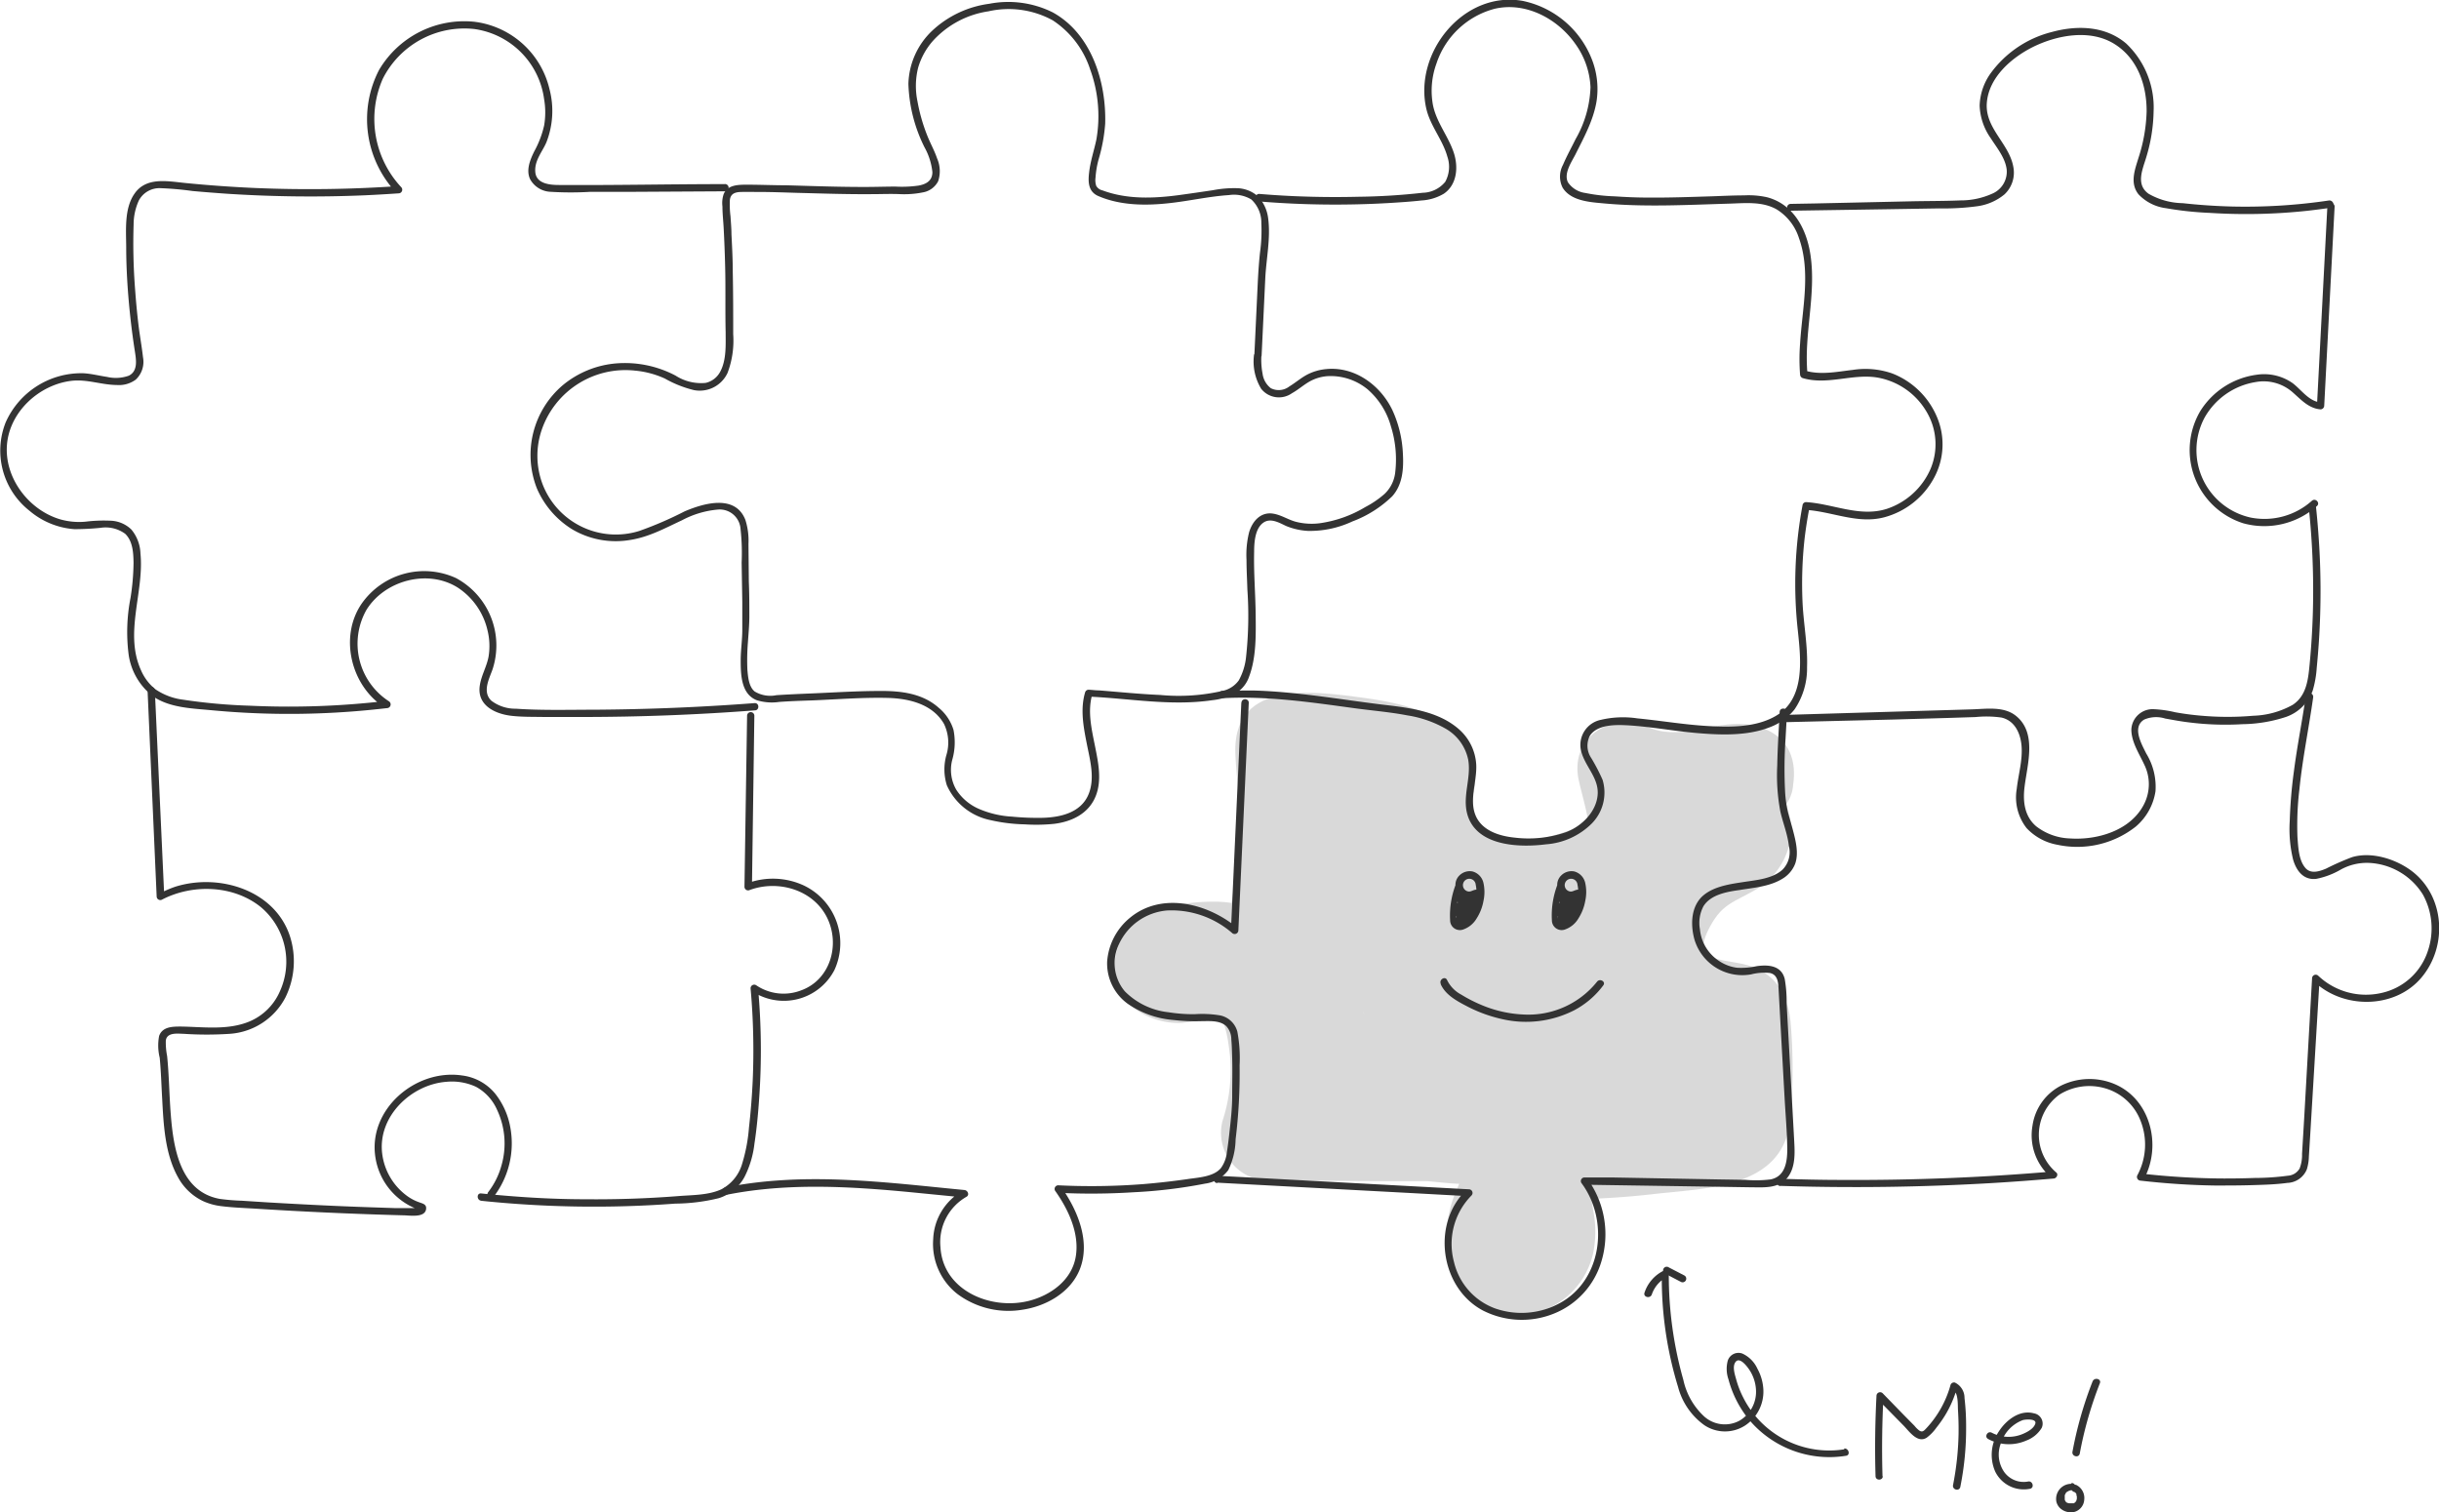 <svg xmlns="http://www.w3.org/2000/svg" viewBox="0 0 335.51 208.06"><defs><style>.cls-1{opacity:0.52;}.cls-2{fill:#b7b7b7;}.cls-3{fill:#333;}</style></defs><title>퍼즐</title><g id="Layer_2" data-name="Layer 2"><g id="Layer_3" data-name="Layer 3"><g class="cls-1"><path class="cls-2" d="M202.8,105.87c-1.42-7.51-9.43-9.09-15.82-9.94-6.85-.91-17.38-2.17-17,7.79.19,4.44,1,8.43.55,13-.18,1.92-.47,3.81-.78,5.71-.21,1.23-.43,2.46-.65,3.69q-1.19,3.3,2.71-.64c-1.18-2.33-9.41-1.21-11.15-.73-3.45,1-6.62,3.2-7.19,6.93a6.91,6.91,0,0,0,3,7.34,10.3,10.3,0,0,0,6.09,1.72,26.2,26.2,0,0,0,5-1c1.18.59,1.52,4.32,1.66,5.35a22.41,22.41,0,0,1-1,9.1,6.56,6.56,0,0,0,6.27,8.23l15.71.09,5.89,0c1.34,0,6,.81,7.08.06,1.49.42,1-.15-1.43-1.69a23.57,23.57,0,0,0-1.3,2.79,15.33,15.33,0,0,0-1.29,4.71,11.73,11.73,0,0,0,3.19,9.51c6,5.87,15.06,2.25,16.85-5.43a15.12,15.12,0,0,0,0-6c-.15-.81-.55-4.11-1.07-4.39q-5.73,3.62-1.07,2.91c1.27,0,2.53-.06,3.8-.13q3.33-.18,6.63-.56c7.72-.88,18.05-.81,18.87-10.56a76.64,76.64,0,0,0,0-13.12c-.42-4.24-2.43-7.09-6.68-8-3.66-.77-6.87-.5-4.43-5.06,1.67-3.12,3.13-3.34,6.06-5a9.92,9.92,0,0,0,5.14-7.91c.12-1.89-.57-3.48-1.08-5.23-.43,2.12-.25,2.46.56,1a5.29,5.29,0,0,0,.79-2.49c.67-4.58-1.72-7.63-6.27-8.23s-9.19,2.33-13.67.36c-5.15-2.26-10.86,1.45-9.55,7.34.66,2.94,1.81,6.22,1.43,9.24-.31,2.59-1.49,5.06-1.92,7.63-.95,5.58.63,10.11,4.3,14.33.53.62,2.55,2.23,2.71,3.11-.32-1.75-.81-.53-1.31.16-.69.94-2.66,6.29-1.82,7.32,2.59-2.29,3-3.1,1.1-2.42a25,25,0,0,1-2.7.59,36.82,36.82,0,0,1-3.78.32c-3.39.16-6.8,0-10.18-.15-5.56-.24-11.61-.9-15.91-4.91-1.44-1.35-1.06-.19-1.42-2.63-.2-1.33-.15-2.71-.36-4.06-.39-2.54-1.55-5.11-1.69-7.65s1.47-4.37,2.37-6.66a27.18,27.18,0,0,0,1.12-3.94c.67-3,1.7-3.29-2.55-3-4.07.29-3.54.14-1.61,2a16.78,16.78,0,0,0,2.94,2.17,19,19,0,0,0,7.68,2.25c3.5.44,6.49-3.34,6.5-6.5v-1.2L190,116.61l1.13,2.09,11.22-6.56-.59-1.32-12.54,3.46c2.35,6.06,6.37,10.78,12.54,13.18a20.16,20.16,0,0,0,9.45,1.24,28.89,28.89,0,0,0,5.29-1c1.74-.5,3.82-1.88,5.55-2.07l-4.59-1.91c-.81-1,.11.84.17,1.15.26,1.32.65,2.54.79,3.89,0,.5.45,4.24.52,1.17.73-1.21.65-1.5-.24-.86a17.88,17.88,0,0,0-1.92,1.05,35.1,35.1,0,0,0-9.75,9.26c-2.46,3.28.1,8.75,3.88,9.55a39.4,39.4,0,0,0,7.73.89l-4.6-11.1a93.62,93.62,0,0,1-7.79,5.51c-7.11,4.57-.94,14.82,6.56,11.23A60.17,60.17,0,0,1,222,152c5.56-1.65,6.15-8.8,1.55-11.88-4.8-3.21-12.34-1.24-17.71-.85l4.6,11.09a64,64,0,0,1,11.08-7.89c7.39-4.21.9-14.67-6.57-11.22-6.16,2.84-12.43,5.35-18.83,7.6l6.32,10.86A110,110,0,0,1,215.84,140c7.19-4.66,1-14.49-6.56-11.23a229.48,229.48,0,0,0-22.68,11.34l6.56,11.22q8.88-5.35,17.34-11.34c5.54-3.92,2.4-14.66-5-11.88a118.62,118.62,0,0,1-13.29,4.1l5,11.88a157.86,157.86,0,0,1,22.11-10.77c7.47-3.11,4.71-15.21-3.46-12.53l-20.69,6.79,5,11.88a95.55,95.55,0,0,1,11.7-5.09c6.88-2.47,5.78-12.35-1.73-12.77L204,121.2l-2.65-.15q-4.46-.6,1.66,1.57l.66,5-.82.81c6.56-4.89.44-16-6.56-11.22l-14.17,9.72,8.89,8.9,3.37-6.7c3-6.07-3-11.58-8.9-8.89a14.78,14.78,0,0,0-3,1.57l8.9,8.89q2.3-2.58-1.15-.23l-6.32-1.67.39.36-1-7.88-.18.4L195.2,125l.13-1H184.1l1.3,2.5c3.87,7.43,15.09.86,11.23-6.56l-1.3-2.5c-2.11-4-9.24-4.44-11.23,0a19.25,19.25,0,0,0-1.9,7.61c-.24,6.19,9.35,9.19,12.11,3.28l.19-.4c1.19-2.55,1.23-5.81-1-7.88l-.39-.36c-1.58-1.45-4.17-2.52-6.32-1.67-3.36,1.34-4.57,3.34-6.63,6.21-3.89,5.44,3.6,12.08,8.9,8.9a14.74,14.74,0,0,1,3-1.58l-8.89-8.89-3.36,6.7c-2.69,5.34,3.12,12.85,8.89,8.89l14.17-9.73-6.56-11.22c-4.53,3.37-7.83,9.55-2.92,14.4,3.79,3.74,11.94,2.65,16.79,2.93l-1.72-12.77a124.54,124.54,0,0,0-14.82,6.41c-6.5,3.34-2,14.18,5,11.88l20.7-6.8-3.46-12.53c-8.62,3.59-17.22,7.18-25.21,12.07-6.3,3.86-2.19,13.64,5,11.88A116.52,116.52,0,0,0,209,140.6l-5-11.88q-8.48,6-17.34,11.34c-7.16,4.31-.73,15.38,6.56,11.22A229.4,229.4,0,0,1,215.84,140l-6.56-11.23a131,131,0,0,0-16.08,11.8c-4.76,4.23.24,13,6.33,10.86,7.45-2.61,14.76-5.6,21.94-8.91l-6.57-11.22a80,80,0,0,0-13.7,9.92c-4.08,3.64-1,11.49,4.59,11.1,1.79-.13,10.05-1.66,11.15-.92l1.55-11.88a82.17,82.17,0,0,0-12.2,4.75l6.56,11.23a128.4,128.4,0,0,0,10.42-7.55c4.62-3.67.59-11-4.59-11.09a20.35,20.35,0,0,1-4.27-.43l3.88,9.55c3.21-4.27,9.4-5.28,12-9.76s1-11.72-.62-16.31c-2.55-7.36-7.3-7.91-14-5.57-5.05,1.76-11.5,2.77-13.91-3.47-3-7.64-15.14-4.66-12.54,3.46a23.7,23.7,0,0,0,1.91,4.42c4.11,7.3,15.19.8,11.22-6.56l-1.12-2.1c-3.11-5.77-12.09-3-12.11,3.29v1.2l6.5-6.5c-2.63-.33-4.27-4-7-4.83a8.41,8.41,0,0,0-9,3.11c-2.58,3.24-2.26,7.21-3.69,10.88s-3.32,6.29-3.27,10.4c0,3.71,1.65,7.09,2.09,10.71.47,4,.1,7.42,2.61,10.87,4.29,5.89,12.81,9.56,19.78,10.63a78.78,78.78,0,0,0,25.41,0c3.3-.6,6.68-1.43,8.93-4.09s1.66-5.65,2.89-8.61c1.63-3.91,3-6.64,1.24-10.81-1.29-3-5.06-5.05-6-7.93s1.5-7,1.9-9.89c.69-5-.58-9.77-1.66-14.61l-9.55,7.34a24.24,24.24,0,0,0,10.41,2.5c3.31,0,6.55-1.52,9.82-1.09l-6.27-8.22c-.34,2.34-1.94,3.62-1.71,6.37,0,.43.25,3,.79,3.15,2-2.41,2.33-3.23,1-2.45a17.28,17.28,0,0,1-1.58.71c-4.56,2.23-7.43,6-9.54,10.58-2.61,5.64-3.22,11,.91,16.15a17.58,17.58,0,0,0,10.65,6.17c1.27.22,5.08,1.5,1.58-.2l-3-3.89c.52,2.12.08,4.84.08,7v2.81c-.25,1.37.2,1.35,1.36-.08,3.53-1.74-.64-.6-1.44-.45a102.67,102.67,0,0,1-16.22,1.59c-4.53.12-9,.72-11,5.43a12.12,12.12,0,0,0-.77,5.78c.09,1.11.39,5.61,1.26,6.27l5.72-.57.71-1.42a12.66,12.66,0,0,0,1.34-3,12.43,12.43,0,0,0,.59-6.39c-.83-4.15-4.25-7-8.21-8-4.59-1.14-9.82-.54-14.52-.57l-17.67-.1,6.27,8.23c2.15-7.47,2.42-16.66-1.51-23.67a13.22,13.22,0,0,0-7.54-6.43,14.11,14.11,0,0,0-4.39-.44c-.69,0-4.19.77-4.29.7l3,7.35.16-1.07-3,3.88c3-2.31,7.84,1.51,11.62.27s5.78-4.42,6.7-8a86.23,86.23,0,0,0,2-13.47,48.54,48.54,0,0,0,.19-7.43,35,35,0,0,0-.39-3.69c0-2.13-.24-2.29-.82-.49l-3.89,3c2.11-.3,5.38.48,7.45.79,1.12.16,2.29.55,3.41.63,1.31.09.93.83.74-.14,1.56,8.21,14.09,4.73,12.54-3.46Z" transform="translate(-0.04 -0.01)"/></g></g><g id="Layer_2-2" data-name="Layer 2"><path class="cls-3" d="M172.53,48.94a7.23,7.23,0,0,0,1,4.56,3.11,3.11,0,0,0,4.23.61c.85-.47,1.58-1.13,2.42-1.61a5.86,5.86,0,0,1,2.71-.75,8,8,0,0,1,5.25,1.8,10.44,10.44,0,0,1,3.24,5.13,15.22,15.22,0,0,1,.59,6.29,4.79,4.79,0,0,1-1.48,3,13.24,13.24,0,0,1-2.64,1.8A16.6,16.6,0,0,1,181.55,72a8.78,8.78,0,0,1-3.19-.19c-1.07-.27-2-.92-3.1-1.12-1.77-.33-2.93,1-3.39,2.54a12.78,12.78,0,0,0-.36,3.8c0,1.36.08,2.72.12,4.08a52.29,52.29,0,0,1-.18,9.28,8.42,8.42,0,0,1-1,3.22,3.69,3.69,0,0,1-2.24,1.45,26.86,26.86,0,0,1-8.58.56c-2.82-.12-5.63-.41-8.44-.63-.47,0-.93-.07-1.4-.09a.5.5,0,0,0-.48.36c-.69,2.32-.23,4.75.23,7.07s1.12,4.69.28,6.86c-1,2.58-3.79,3.25-6.28,3.33a36,36,0,0,1-4.28-.16,13.31,13.31,0,0,1-4.66-1.11,7,7,0,0,1-3-2.57,5.46,5.46,0,0,1-.57-4.13,8.67,8.67,0,0,0,.17-4.14,6.32,6.32,0,0,0-2-3c-2.22-2-5.19-2.35-8-2.34-3.42,0-6.84.24-10.26.37-1.36.06-2.72.12-4.09.21a4.17,4.17,0,0,1-3-.51c-.81-.67-.91-2-1-3a30.63,30.63,0,0,1,.07-3.71c.08-1.16.19-2.33.2-3.49,0-1.64,0-3.27-.07-4.91L103,74.86a9.45,9.45,0,0,0-.42-3.31c-1.38-3.57-5.7-2.32-8.36-1.19A50.45,50.45,0,0,1,88,73.05a10.8,10.8,0,0,1-13.34-6.47A11.06,11.06,0,0,1,74.61,59a12.18,12.18,0,0,1,12.8-8,12.65,12.65,0,0,1,4.09,1.09,15.53,15.53,0,0,0,4,1.59,4.22,4.22,0,0,0,4.62-2.36A12.58,12.58,0,0,0,100.9,46c0-2.84,0-5.69-.06-8.53,0-1.74-.09-3.47-.18-5.21,0-.83-.08-1.65-.13-2.48a13,13,0,0,1-.09-2.25c.1-.89.74-1.09,1.53-1.11s1.67,0,2.51,0c1.73,0,3.45.07,5.18.12,3.46.09,6.91.21,10.37.18,1.28,0,2.56-.06,3.84,0a12.94,12.94,0,0,0,3.11-.24,2.92,2.92,0,0,0,2.11-1.53,4.37,4.37,0,0,0-.14-3.14c-.36-1.06-.89-2-1.32-3.06a24.28,24.28,0,0,1-1.38-4.79,10.38,10.38,0,0,1,.09-4.64,9.65,9.65,0,0,1,2-3.65A12.84,12.84,0,0,1,136,1.57a12.61,12.61,0,0,1,8.86,1.24A12.83,12.83,0,0,1,150,9.55a18.78,18.78,0,0,1,.86,9.65c-.32,1.52-.83,3-1,4.54-.16,1.31-.12,2.63,1.24,3.23,3,1.31,6.49,1.35,9.68,1,2.77-.29,5.53-.94,8.31-1.12a4.65,4.65,0,0,1,3.08.6,4.33,4.33,0,0,1,1.38,3.28,21.55,21.55,0,0,1-.18,4c-.15,1.38-.24,2.75-.31,4.14l-.47,10c0,.65,1,.64,1,0l.5-10.53c.13-2.73.76-5.55.4-8.28A5.31,5.31,0,0,0,173.06,27a4.52,4.52,0,0,0-2.85-1.1,15.5,15.5,0,0,0-3.33.28c-1.55.23-3.1.46-4.65.67-3.53.47-7.15.61-10.54-.65a1.28,1.28,0,0,1-.86-.64,2.6,2.6,0,0,1-.09-1.11,12.75,12.75,0,0,1,.43-2.53,23.18,23.18,0,0,0,.9-4.88c.17-5.76-1.89-12.41-7.24-15.34A13.75,13.75,0,0,0,136.12.53a14.2,14.2,0,0,0-7.83,3.69A10.44,10.44,0,0,0,125,11.55a20.94,20.94,0,0,0,2.22,8.73,8.91,8.91,0,0,1,1.08,3.4c0,1.19-.83,1.66-1.89,1.86a16.14,16.14,0,0,1-3.18.14c-1.49,0-3,.06-4.47.05-3.54,0-7.07-.13-10.61-.23-1.77,0-3.54-.08-5.31-.08-1.22,0-2.74,0-3.26,1.32a3.86,3.86,0,0,0-.16,1.69c0,1,.12,2,.17,3,.09,1.74.16,3.47.2,5.21.08,3,0,6.06.07,9.09,0,1.77.12,3.83-.76,5.44a3,3,0,0,1-2,1.52,6.49,6.49,0,0,1-4.12-1A14.91,14.91,0,0,0,84.87,50a13.22,13.22,0,0,0-7.41,3,12.59,12.59,0,0,0-3.57,14.19,12.33,12.33,0,0,0,4.81,5.61,11.77,11.77,0,0,0,8,1.5c2.61-.4,4.8-1.62,7.15-2.71a12.87,12.87,0,0,1,5-1.48,2.87,2.87,0,0,1,3.06,2.68,29.57,29.57,0,0,1,.15,4.61l.09,5.42c0,1.3,0,2.58,0,3.87s-.2,2.66-.22,4c0,2,0,4.81,2.23,5.66a7.07,7.07,0,0,0,3.07.23c1.51-.11,3-.16,4.53-.21,3.46-.14,7-.43,10.44-.34,2.9.08,6.15.86,7.7,3.58a5.91,5.91,0,0,1,.32,4.3,7.29,7.29,0,0,0,.07,4.14,8.38,8.38,0,0,0,6,4.79,23,23,0,0,0,4.67.58,24.4,24.4,0,0,0,4.1-.07c2.43-.3,4.74-1.41,5.7-3.8.88-2.17.36-4.63-.08-6.84-.47-2.36-1.08-4.86-.37-7.23l-.49.37c5.64.25,11.31,1.33,17,.49a9,9,0,0,0,3.28-1,4.25,4.25,0,0,0,1.77-2.25c1-2.65.93-5.78.9-8.57s-.28-5.73-.21-8.59c0-1.29.12-3.19,1.25-4,1-.72,2.2,0,3.14.44a9.21,9.21,0,0,0,3,.68,13.79,13.79,0,0,0,6.12-1.3,15.85,15.85,0,0,0,5.48-3.46c1.46-1.62,1.59-3.84,1.47-5.91a15.93,15.93,0,0,0-1.43-5.92c-1.64-3.45-5.19-6.07-9.14-5.67a7.07,7.07,0,0,0-2.54.73c-.89.46-1.64,1.13-2.5,1.65a2.39,2.39,0,0,1-2.55.25,3,3,0,0,1-1.14-2,9.8,9.8,0,0,1-.16-2.48C173.56,48.3,172.56,48.3,172.53,48.94Z" transform="translate(-0.04 -0.01)"/><path class="cls-3" d="M173.31,27.73a127.51,127.51,0,0,0,18,.2c1.42-.09,2.85-.18,4.26-.34a6.76,6.76,0,0,0,3.1-.94c1.83-1.26,2-3.72,1.34-5.67-.77-2.28-2.39-4.16-2.86-6.56a10.94,10.94,0,0,1,.49-5.67,11.52,11.52,0,0,1,8-7.53c4.28-1,8.69,1.37,11.12,4.85A11,11,0,0,1,218.83,12a15.31,15.31,0,0,1-2.05,7.15c-.58,1.18-1.22,2.33-1.73,3.53a3.41,3.41,0,0,0-.07,3.12c1.05,1.76,3.51,2,5.33,2.16,5.81.57,11.65.24,17.47.07,2.21-.06,4.61-.36,6.63.77a7.2,7.2,0,0,1,3.07,3.89c1.7,4.68.47,9.79.18,14.59a27.67,27.67,0,0,0,0,4.27.54.54,0,0,0,.37.48c3.41,1,6.83-.64,10.25-.08A9.78,9.78,0,0,1,265,56.56a8.74,8.74,0,0,1,.59,8A10,10,0,0,1,259.64,70c-3.73,1.22-7.42-.68-11.15-.91a.49.49,0,0,0-.48.36,58.71,58.71,0,0,0-.65,17.4c.41,3.92,1,9.21-2.93,11.59-2.73,1.65-6.28,1.63-9.36,1.46-3.28-.18-6.53-.74-9.8-1.06a13.3,13.3,0,0,0-5,.2,3.52,3.52,0,0,0-2.79,4c.39,2.23,2.47,3.84,2.34,6.21s-2.13,4.39-4.31,5.23a15.77,15.77,0,0,1-7.09.77c-1.91-.19-4.15-.82-5.18-2.61-1.28-2.25,0-5-.13-7.45a7,7,0,0,0-2.34-4.82c-2.9-2.57-7-3-10.64-3.43-5.85-.72-11.67-1.76-17.57-1.93-1.45,0-2.91,0-4.37.06-.64,0-.64,1,0,1,6.06-.34,12.08.54,18.07,1.36,2.45.34,4.94.53,7.37,1a15.4,15.4,0,0,1,5.24,1.81A6.4,6.4,0,0,1,202,104.5c.46,2.51-.81,5-.12,7.52,1.23,4.42,7.14,4.62,10.81,4.15a9.93,9.93,0,0,0,6.33-2.88,6.07,6.07,0,0,0,1.47-6,27.23,27.23,0,0,0-1.56-3,3,3,0,0,1-.17-3.09c1.06-1.55,3.59-1.49,5.24-1.4,3.17.19,6.31.79,9.47,1.06s6.89.43,10-.79a7.84,7.84,0,0,0,3.42-2.45,10.05,10.05,0,0,0,1.73-5.82c.1-2.9-.45-5.78-.61-8.67a56.65,56.65,0,0,1,.26-8.93q.26-2.22.69-4.41l-.49.37c3.64.23,7.15,2,10.83,1a11,11,0,0,0,6.74-5.32,9.64,9.64,0,0,0,.45-8.46,11,11,0,0,0-6.17-6,11.28,11.28,0,0,0-5.41-.48c-2.19.25-4.43.74-6.59.09l.36.48c-.52-5.45,1.21-10.87.42-16.31-.5-3.51-2.25-7-5.93-8a11.56,11.56,0,0,0-3.21-.27c-1.51,0-3,.08-4.51.13-2.94.09-5.88.2-8.82.17-1.5,0-3-.07-4.5-.17a23.78,23.78,0,0,1-4-.46,3.42,3.42,0,0,1-2.41-1.48c-.57-1.2.45-2.7,1-3.75,1.18-2.36,2.5-4.74,2.94-7.37a11.19,11.19,0,0,0-.77-6.1,13.07,13.07,0,0,0-9.4-7.73c-8.09-1.43-15,7.1-13.25,14.82.55,2.39,2.25,4.27,2.9,6.61a4.3,4.3,0,0,1-.29,3.46,4.11,4.11,0,0,1-3.1,1.51,88,88,0,0,1-8.89.55q-4.57.11-9.14-.1c-1.48-.07-3-.17-4.44-.29-.64-.05-.64.95,0,1Z" transform="translate(-0.04 -0.01)"/><path class="cls-3" d="M246.37,29,260,28.79l6.83-.11a34.07,34.07,0,0,0,5.15-.29,7.44,7.44,0,0,0,3.8-1.64A4.1,4.1,0,0,0,277,23c-.56-3.26-3.93-5.32-3.65-8.85s3.42-6.21,6.33-7.67C283,4.84,287.48,4,290.8,6s4.56,5.8,4.53,9.37a22.45,22.45,0,0,1-1.11,6.33c-.51,1.68-1.23,3.5,0,5.05a6.28,6.28,0,0,0,3.75,1.9,46.08,46.08,0,0,0,6.09.65A78.5,78.5,0,0,0,317.52,29c1.05-.12,2.11-.26,3.16-.41.64-.1.37-1.06-.26-1a78.19,78.19,0,0,1-13.41.83q-3.37-.09-6.72-.46a9.73,9.73,0,0,1-4.7-1.3c-1.79-1.29-.81-3.33-.3-5.05a22.85,22.85,0,0,0,1-6.25A12.1,12.1,0,0,0,292.52,6c-2.86-2.44-6.75-2.54-10.22-1.59a14.91,14.91,0,0,0-8.49,5.77,8.06,8.06,0,0,0-1.45,4.36,8.3,8.3,0,0,0,1.53,4.49c.84,1.32,2,2.7,2.19,4.3a3.28,3.28,0,0,1-2,3.33,10.49,10.49,0,0,1-4.35.92c-2.16.09-4.34.08-6.51.12L249.72,28l-3.35.06a.5.5,0,0,0,0,1Z" transform="translate(-0.04 -0.01)"/><path class="cls-3" d="M320.19,28.48l-1.43,27.39.5-.5c-1.59-.13-2.65-1.74-3.82-2.63a6.84,6.84,0,0,0-5-1.17,10.82,10.82,0,0,0-7.73,5A10.57,10.57,0,0,0,308.62,72a10.88,10.88,0,0,0,10.15-2.38c.47-.44-.23-1.15-.71-.71a9.78,9.78,0,0,1-8.39,2.31,9.5,9.5,0,0,1-6.38-13.73,9.85,9.85,0,0,1,7-4.91A6.05,6.05,0,0,1,315.44,54c1.14,1,2.19,2.2,3.82,2.33a.52.52,0,0,0,.5-.5l1.43-27.39c0-.64-1-.64-1,0Z" transform="translate(-0.04 -0.01)"/><path class="cls-3" d="M317.61,69.58a108.8,108.8,0,0,1,.59,14.66c-.07,2.41-.22,4.82-.45,7.21-.2,2.07-.43,4.27-2.31,5.52A11.8,11.8,0,0,1,310,98.48a40.72,40.72,0,0,1-7.07,0c-1.23-.1-2.45-.26-3.67-.48a15.94,15.94,0,0,0-2.92-.42,2.93,2.93,0,0,0-3.11,2.8c0,1.7,1.07,3.3,1.76,4.79a6.08,6.08,0,0,1,0,5.45c-1.82,3.64-6.41,5-10.22,4.74a8,8,0,0,1-4.63-1.67c-1.62-1.38-1.85-3.43-1.6-5.43.38-3.12,1.77-7.51-1.28-9.84-1.65-1.25-4-.88-5.9-.82l-7.46.22-14.79.44-3.73.11c-.64,0-.64,1,0,1L260.5,99l7.58-.22,3.73-.12a14.62,14.62,0,0,1,3.56.07c1.81.42,2.59,2.13,2.75,3.84.18,2-.44,4-.66,6a6.86,6.86,0,0,0,1.36,5.37,7.62,7.62,0,0,0,4.24,2.29,13,13,0,0,0,10.79-2.51,7.92,7.92,0,0,0,2.7-4.85,8.74,8.74,0,0,0-1.27-5.19c-.63-1.28-2-3.62-.29-4.67a4.13,4.13,0,0,1,2.88-.15c1.11.2,2.22.41,3.34.54a39.59,39.59,0,0,0,7.3.24,19.92,19.92,0,0,0,6-1,6,6,0,0,0,3.67-3.63,14.27,14.27,0,0,0,.55-3.12q.18-1.83.3-3.66a106.28,106.28,0,0,0-.08-14.93c-.09-1.22-.2-2.44-.33-3.65-.07-.64-1.07-.64-1,0Z" transform="translate(-0.04 -0.01)"/><path class="cls-3" d="M99.72,25.34c-7.58,0-15.17.17-22.75.12-1.25,0-3.13-.14-3.29-1.75s1-2.86,1.53-4.14a11.81,11.81,0,0,0,.42-7.29A12.14,12.14,0,0,0,65.26,3,13.61,13.61,0,0,0,52.18,9.64a14.72,14.72,0,0,0,2.33,16.83l.36-.86a177.82,177.82,0,0,1-19.59.27q-4.86-.21-9.71-.69c-2.47-.24-5.46-.9-7.07,1.53-1.36,2-1.12,4.89-1.1,7.22,0,3.24.22,6.49.57,9.72.17,1.54.37,3.07.61,4.6.18,1.19.49,2.79-.83,3.44a5.33,5.33,0,0,1-3,.16c-1.08-.16-2.15-.44-3.24-.5A11.38,11.38,0,0,0,.82,58.12,10.53,10.53,0,0,0,4.11,70.29a10.71,10.71,0,0,0,6.16,2.52,35.56,35.56,0,0,0,3.57-.18,4.56,4.56,0,0,1,3.41.81c1.06,1,1.14,2.64,1.16,4A32.58,32.58,0,0,1,18,82.24a24.43,24.43,0,0,0-.26,7.86,8.78,8.78,0,0,0,3.38,5.73c2.27,1.56,5.34,1.64,8,1.89a113.47,113.47,0,0,0,19.42.17c1.59-.12,3.17-.28,4.75-.46a.51.51,0,0,0,.25-.94,9.44,9.44,0,0,1-3.1-12.56c2.52-4.09,8.46-5.67,12.57-3.08a9.59,9.59,0,0,1,4.09,5.87,9,9,0,0,1,.16,3.55c-.23,1.39-1,2.62-1.21,4-.45,2.72,2,3.93,4.27,4.21,1.5.18,3,.14,4.53.17,1.74,0,3.48,0,5.21,0q11.92,0,23.82-.91c.63,0,.64-1,0-1q-11,.84-22.08.91c-3.59,0-7.24.11-10.82-.14a5.41,5.41,0,0,1-3.35-1.1c-1.25-1.19-.34-2.92.14-4.24a10.52,10.52,0,0,0-5-12.63A10.5,10.5,0,0,0,49.83,83C46.62,87.6,48.33,94.47,53,97.36l.25-.93a114.67,114.67,0,0,1-18.8.67,77,77,0,0,1-9.23-.83,8.65,8.65,0,0,1-3.77-1.41,6.78,6.78,0,0,1-2-2.61c-2.36-5.15.45-10.78-.09-16.11a5.41,5.41,0,0,0-1.25-3.28,4.31,4.31,0,0,0-2.8-1.21,20.46,20.46,0,0,0-3.5.13,9.56,9.56,0,0,1-3.45-.31C4,70.2.62,65.76,1,61.18s4.49-8.27,8.9-8.78c2.13-.24,4.13.57,6.25.58a3.88,3.88,0,0,0,2.56-.74,3.35,3.35,0,0,0,1-3.09c-.17-1.51-.45-3-.63-4.52s-.33-3.07-.44-4.61a81.62,81.62,0,0,1-.22-9.12,8,8,0,0,1,.73-3.33,3.21,3.21,0,0,1,3-1.67,43.17,43.17,0,0,1,4.38.39c1.55.14,3.11.26,4.67.37a176.54,176.54,0,0,0,19,.22q2.34-.11,4.68-.27a.5.5,0,0,0,.35-.85,13.75,13.75,0,0,1-2.54-14.9A12.57,12.57,0,0,1,65.26,4a11.25,11.25,0,0,1,9.63,9.67,10.67,10.67,0,0,1,0,3.61,13.66,13.66,0,0,1-1.37,3.58c-.56,1.15-1.14,2.54-.56,3.8a3.36,3.36,0,0,0,2.86,1.74,45.2,45.2,0,0,0,5.46,0l6.08,0,12.41-.07a.5.5,0,0,0,0-1Z" transform="translate(-0.04 -0.01)"/><path class="cls-3" d="M20.34,95l1.25,28.34a.5.5,0,0,0,.75.43c4.19-2.17,9.78-2,13.54,1a9.82,9.82,0,0,1,2.64,11.67,7.89,7.89,0,0,1-4.66,4.29c-2.87,1-6,.55-8.93.51-1.14,0-2.54,0-3,1.29a7.05,7.05,0,0,0,.08,3c.18,1.88.23,3.77.34,5.65.19,3.6.38,7.56,2.17,10.78a7.68,7.68,0,0,0,3.4,3.27,8.34,8.34,0,0,0,2.58.72c1.58.2,3.19.25,4.78.35q10.13.64,20.28.91c.8,0,3,.4,3.1-.92.05-.6-.48-.7-.92-.86a6.45,6.45,0,0,1-1.65-.85,8.49,8.49,0,0,1-3.48-5.89c-.61-5.1,4-9.49,8.85-9.85a7.88,7.88,0,0,1,4.06.69,6.63,6.63,0,0,1,2.88,3.13,10.9,10.9,0,0,1,.59,7.8A10.49,10.49,0,0,1,67.21,164c-.4.5.31,1.21.7.71a12.08,12.08,0,0,0,2.33-9.59,10.4,10.4,0,0,0-2.06-4.62,7,7,0,0,0-4.57-2.53c-6.39-.95-13,4.68-11.92,11.32A9.09,9.09,0,0,0,58,166.55l-.3-.23c-.13-.23.21-.11-.19-.1l-.3,0c-.29,0-.58,0-.87,0l-1.85,0-3.59-.12q-3.53-.12-7-.29t-7.05-.38l-3.58-.23a29.29,29.29,0,0,1-3-.25c-5.46-1-6.38-7-6.74-11.65-.21-2.65-.23-5.33-.5-8a9.67,9.67,0,0,1-.18-2.14c.16-1.15,1.61-.94,2.46-.92a47.9,47.9,0,0,0,6.34,0,9.35,9.35,0,0,0,7.65-5,11.28,11.28,0,0,0,.62-8.44c-2.1-6.37-9.79-8.68-15.76-6.8a14.52,14.52,0,0,0-2.27,1l.75.43L21.34,95a.5.5,0,0,0-1,0Z" transform="translate(-0.04 -0.01)"/><path class="cls-3" d="M66.23,165.21a149.67,149.67,0,0,0,26.69.39,26,26,0,0,0,6-.75,6.09,6.09,0,0,0,3.54-2.93,13.45,13.45,0,0,0,1.36-4.55c.32-2.12.52-4.25.66-6.38a93.89,93.89,0,0,0-.16-15l-.75.43a7.84,7.84,0,0,0,11.25-2.95,8.8,8.8,0,0,0-4.21-11.64,10.12,10.12,0,0,0-7.77-.3l.64.48.33-23.53a.5.5,0,0,0-1,0L102.45,122a.5.5,0,0,0,.63.49c3.91-1.49,8.82-.12,10.74,3.78,1.82,3.7.45,8.55-3.6,10a6.7,6.7,0,0,1-6.17-.72.5.5,0,0,0-.76.43,95.66,95.66,0,0,1,.29,12.78q-.15,3.19-.51,6.38a23,23,0,0,1-.93,4.94,5.77,5.77,0,0,1-2.87,3.55c-1.76.82-4,.78-5.86.93q-6.37.5-12.79.44c-4.81,0-9.61-.31-14.39-.8-.64-.07-.63.93,0,1Z" transform="translate(-0.04 -0.01)"/><path class="cls-3" d="M170.8,96.65,169.37,128l.85-.36c-4-3.32-10.37-5-14.76-1.35a8.6,8.6,0,0,0-3.12,6,6.85,6.85,0,0,0,2.81,5.8,12.8,12.8,0,0,0,6.33,2.25,25.67,25.67,0,0,0,3.72.16c1.13,0,2.59-.15,3.5.66a2.66,2.66,0,0,1,.72,1.86c.08.85.09,1.72.12,2.57.05,1.74,0,3.48,0,5.22s-.21,3.48-.4,5.21c-.09.81-.19,1.63-.32,2.44a4.59,4.59,0,0,1-.8,2.21c-1,1.26-3.15,1.33-4.64,1.56q-3,.43-6,.68a92.42,92.42,0,0,1-11.77.17.5.5,0,0,0-.43.75c1.81,2.55,3.38,5.85,2.84,9.07s-3.44,5.33-6.49,6.09c-5.23,1.29-11.79-1.44-12.12-7.41a7.17,7.17,0,0,1,3.56-6.91c.48-.25.2-.89-.25-.94-8.54-.82-17.14-1.93-25.74-1.31a58.78,58.78,0,0,0-7.12.94c-.64.13-.37,1.09.26,1,8.38-1.65,17-1.12,25.4-.31l7.2.71-.25-.93a8,8,0,0,0-4.06,6.7,8.73,8.73,0,0,0,3.34,7.51,11.76,11.76,0,0,0,8.92,2.16c3.27-.48,6.62-2.36,7.9-5.54,1.53-3.82-.3-8.17-2.53-11.31l-.43.76a90.93,90.93,0,0,0,10.31-.07,68.6,68.6,0,0,0,9.9-1.19,4.72,4.72,0,0,0,3.19-1.87,10,10,0,0,0,1-4.21,75.25,75.25,0,0,0,.55-10.18,19.57,19.57,0,0,0-.31-4.65,3.09,3.09,0,0,0-2.35-2.23,14.91,14.91,0,0,0-3.53-.17,21.74,21.74,0,0,1-3.6-.27,9.94,9.94,0,0,1-6-2.88,6,6,0,0,1-.79-6.5,8,8,0,0,1,6.61-4.62,12.7,12.7,0,0,1,8.94,3.1.51.51,0,0,0,.86-.35l1.43-31.33c0-.64-1-.64-1,0Z" transform="translate(-0.04 -0.01)"/><path class="cls-3" d="M167.51,162.72l26.89,1.44,7.72.42-.36-.85c-4.85,4.59-3.61,13.47,2.28,16.58a11.8,11.8,0,0,0,9.71.44,11.12,11.12,0,0,0,6.59-7.23,12.94,12.94,0,0,0-1.93-11.32L218,163l15.07.23,7.59.12c1.86,0,4.08.27,5.33-1.41,1.05-1.41.95-3.34.86-5l-.41-7.49-.42-7.61-.21-3.75a18.31,18.31,0,0,0-.26-3.39c-.45-1.86-2.26-2-3.85-1.77a9.9,9.9,0,0,1-2.71.22,5.76,5.76,0,0,1-2.47-.93,5.86,5.86,0,0,1-2.64-4.38,4.92,4.92,0,0,1,.48-3.14c1-1.62,3.23-2,4.94-2.24,1.95-.32,4.1-.47,5.84-1.5a4.17,4.17,0,0,0,1.83-2.08c.54-1.47.08-3.23-.3-4.68-.21-.81-.46-1.6-.67-2.41a16.77,16.77,0,0,1-.4-2.83,61.65,61.65,0,0,1,.06-7.32c.07-1.22.14-2.44.19-3.66,0-.65-1-.65-1,0-.11,2.44-.29,4.88-.33,7.32a26.84,26.84,0,0,0,.42,6.33c.36,1.59,1,3.14,1.18,4.77a3.42,3.42,0,0,1-.88,3.26c-1.38,1.25-3.57,1.42-5.32,1.69s-4,.56-5.51,1.8c-1.78,1.46-1.85,4.06-1.28,6.12a6.87,6.87,0,0,0,7.8,4.79,7.26,7.26,0,0,1,2.58-.19c1.13.25,1.15,1.4,1.2,2.35l.41,7.49.41,7.36c.13,2.33.34,4.67.37,7,0,1.75-.27,3.8-2.3,4.2a16.46,16.46,0,0,1-3.44.06l-3.73-.06L221.72,162,218,162a.5.5,0,0,0-.43.75c3.84,5.12,2.91,13.37-3,16.56a11,11,0,0,1-8.86.71,9,9,0,0,1-5.66-6.4,9.49,9.49,0,0,1,2.41-9.14.5.5,0,0,0-.35-.85l-26.89-1.45-7.72-.41c-.64,0-.64,1,0,1Z" transform="translate(-0.04 -0.01)"/><path class="cls-3" d="M244.93,163.16q14.67.47,29.33-.4,4.14-.25,8.27-.61c.38,0,.73-.56.35-.85a6.81,6.81,0,0,1,.48-10.71,7.77,7.77,0,0,1,6.41-.81,7.4,7.4,0,0,1,4.74,4.46,8.91,8.91,0,0,1-.45,7.45.51.51,0,0,0,.44.75c3.39.39,6.8.62,10.21.67,1.69,0,3.38,0,5.06-.05s3.3-.09,4.92-.31a3,3,0,0,0,2.68-1.87,6.46,6.46,0,0,0,.28-1.75c.06-.91.11-1.82.17-2.73l.61-10.15.7-11.65-.85.36c4,3.92,11.17,3.9,14.84-.44s3.22-11.23-1.31-14.67c-2.18-1.65-5.53-2.72-8.23-1.91a35.68,35.68,0,0,0-3.58,1.58c-.89.37-2.07.76-2.81-.08-.95-1.07-1-2.89-1.11-4.24a41.86,41.86,0,0,1,.27-6.62c.43-4.25,1.3-8.41,1.89-12.62.09-.63-.87-.91-1-.27-.5,3.49-1.2,6.94-1.65,10.44a64.31,64.31,0,0,0-.57,6.79,17.83,17.83,0,0,0,.46,5.35c.44,1.52,1.42,2.86,3.19,2.65a10.89,10.89,0,0,0,3.41-1.3,7.45,7.45,0,0,1,3.72-.9,9.23,9.23,0,0,1,7.54,4.37,9.64,9.64,0,0,1,.68,7.74,8.66,8.66,0,0,1-6.44,5.8,9.54,9.54,0,0,1-8.64-2.38.5.5,0,0,0-.85.35L317,153.93l-.29,4.83a5.17,5.17,0,0,1-.33,2,2,2,0,0,1-1.61,1,35.19,35.19,0,0,1-4.6.31c-1.6.06-3.2.08-4.81.07a105.82,105.82,0,0,1-10.83-.68l.43.75c2.49-4.57.93-11-4.09-13.08a8.9,8.9,0,0,0-7.32.24,7.36,7.36,0,0,0-3.92,5.51,7.64,7.64,0,0,0,2.58,7.14l.35-.85c-9.74.84-19.53,1.23-29.31,1.17-2.76,0-5.53-.07-8.29-.16-.64,0-.64,1,0,1Z" transform="translate(-0.04 -0.01)"/><path class="cls-3" d="M200.74,120.68a11.81,11.81,0,0,0-1.22,5.95,1.34,1.34,0,0,0,1.73,1.28,3.46,3.46,0,0,0,1.92-1.55,6.57,6.57,0,0,0,.94-2.42,5.69,5.69,0,0,0,0-2.43,2.1,2.1,0,0,0-1.52-1.61,2,2,0,0,0-2,.8,1.77,1.77,0,0,0,.25,2.36,2.09,2.09,0,0,0,1.18.55,1.9,1.9,0,0,0,.67,0l.29-.11.13,0,.09,0c.08,0,.06,0-.08,0l-.13-.49-.64,1.66a2.59,2.59,0,0,1-.17.38l-.15.19s.12,0,.11,0,0,0,0-.08c-.11-.62.06-1.39-.74-1.65l-.13,1a2,2,0,0,1,.85.3l.38-.91a1.38,1.38,0,0,0-1.65,1,.65.65,0,0,0,.55.84.59.59,0,0,0,.57-.75.5.5,0,0,0-.35-.35c-.42-.14-.78.29-.92.64a1.28,1.28,0,0,0,.1,1.14.51.51,0,0,0,.68.18.93.93,0,0,0,0-1.55c-.69-.42-1.27.64-1,1.21a.52.52,0,0,0,.74.3A1.66,1.66,0,0,0,202.3,125c0-.53-.45-1.12-1-1a.53.53,0,0,0-.48.37,2.09,2.09,0,0,0,.39,2,.51.51,0,0,0,.71,0,1.52,1.52,0,0,0,.23-1.93.51.51,0,0,0-.69-.18A1.26,1.26,0,0,0,201,126a.52.52,0,0,0,.57.23,1.06,1.06,0,0,0,.49-1.76.52.52,0,0,0-.61-.08,1.86,1.86,0,0,0-.74,1.85.5.5,0,0,0,.83.22c.56-.63,1-1.54.31-2.25a1,1,0,0,0-1.11-.16,1.19,1.19,0,0,0-.56,1c-.08.68.3,1.78,1.2,1.45s.91-1.62.75-2.34a.51.51,0,0,0-.92-.12,1.22,1.22,0,0,0,.14,1.56c.45.46,1.15-.25.7-.71-.11-.12-.06-.23,0-.34l-.92-.12a1.57,1.57,0,0,1-.08,1s-.09.14-.08.15.22,0,.22,0-.06-.26-.06-.35a.83.83,0,0,1,.07-.27s-.08,0-.07,0,.06,0,.06.09c.05.28-.22.53-.38.72l.83.23a.8.8,0,0,1,.29-.72l-.61-.08s.06,0,0,.06.14,0-.06,0l.56.23a.27.27,0,0,1,.13-.42l-.69-.18a.52.52,0,0,1-.07.72h.71a1.07,1.07,0,0,1-.14-1l-.48.37c.13,0,0,0,0,0s0,0,0,.13-.37.32-.54.41l.74.3c0-.1-.07-.06,0-.11H201c-.09-.06-.09-.1,0-.16l.68.18a.27.27,0,0,1,.05-.37l-.39.05h0l-.35-.34v-.23l.07-.14.36-.15h0l.35.15.07.24,0-.06s.07-.08.1-.11a.38.38,0,0,1,.29-.06.5.5,0,0,0,.38-.91,3.08,3.08,0,0,0-1.35-.44c-.58,0-.65.82-.13,1a.12.12,0,0,1-.07-.07.71.71,0,0,1,0,.2c0,.19,0,.37,0,.56a1,1,0,0,0,.75,1c.61.13,1.07-.4,1.29-.9.29-.67.53-1.36.8-2a.5.5,0,0,0-.13-.49.92.92,0,0,0-.94-.2c-.27.07-.5.24-.79.2a.88.88,0,1,1,1-.93,3.81,3.81,0,0,1,0,1.68,6.39,6.39,0,0,1-.55,1.87,3.67,3.67,0,0,1-1.18,1.49,1,1,0,0,1-.73.23c-.24-.06-.23-.32-.23-.53a11.15,11.15,0,0,1,1.09-5.24c.28-.58-.58-1.09-.86-.51Z" transform="translate(-0.04 -0.01)"/><path class="cls-3" d="M200.29,123.3a.94.94,0,0,0,.08.64.5.5,0,0,0,.79.1l.15-.15.07-.06h0l-.25.07h0l-.25-.07s0,0,0,0l.14.1a1.15,1.15,0,0,0,.25.12,1.2,1.2,0,0,0,.42.07,2.28,2.28,0,0,0,.45,0l.12,0h.15c.11,0,.08,0-.07,0l-.18-.18s0-.13,0-.18,0,0,0,0,0,0,0,0,.05,0,0,0l-.06.06-.09.08-.23.18a3.78,3.78,0,0,0-.65.73,8,8,0,0,0-.47.75,6.73,6.73,0,0,0-.48,1,.51.51,0,0,0,.49.63,1.94,1.94,0,0,0,1.83-1.3.51.51,0,0,0-.35-.62.53.53,0,0,0-.62.35s0,0,0,0a.59.59,0,0,1,0,.08.41.41,0,0,1-.05.09l0,0,0,0-.07.06-.06.06c-.06,0,.09-.06,0,0l-.15.09s-.06,0,0,0a.13.13,0,0,1-.08,0l-.09,0-.07,0h-.15l.48.63a5.13,5.13,0,0,1,.38-.73,5.52,5.52,0,0,1,.4-.66,2.77,2.77,0,0,1,.46-.53s.16-.13.09-.08l.17-.13a1.48,1.48,0,0,0,.26-.24.85.85,0,0,0,.14-1c-.25-.37-.71-.28-1.08-.22h-.26l-.1,0s0,0,0,0l0,0-.08-.07a.63.63,0,0,0-.65,0,2,2,0,0,0-.4.37l.78.1a.11.11,0,0,1,0,.12.5.5,0,0,0-.35-.61.49.49,0,0,0-.61.35Z" transform="translate(-0.04 -0.01)"/><path class="cls-3" d="M214.74,120.68a11.81,11.81,0,0,0-1.22,5.95,1.34,1.34,0,0,0,1.73,1.28,3.46,3.46,0,0,0,1.92-1.55,6.57,6.57,0,0,0,.94-2.42,5.69,5.69,0,0,0,0-2.43,2.1,2.1,0,0,0-1.52-1.61,2,2,0,0,0-2,.8,1.77,1.77,0,0,0,.25,2.36,2.09,2.09,0,0,0,1.18.55,1.9,1.9,0,0,0,.67,0l.29-.11.13,0,.09,0c.08,0,.06,0-.08,0l-.13-.49-.64,1.66a2.59,2.59,0,0,1-.17.38l-.15.19s.12,0,.11,0,0,0,0-.08c-.11-.62.06-1.39-.74-1.65l-.13,1a2,2,0,0,1,.85.3l.38-.91a1.38,1.38,0,0,0-1.65,1,.65.65,0,0,0,.55.84.59.59,0,0,0,.57-.75.5.5,0,0,0-.35-.35c-.42-.14-.78.29-.92.64a1.28,1.28,0,0,0,.1,1.14.51.51,0,0,0,.68.18.93.93,0,0,0,0-1.55c-.69-.42-1.27.64-1,1.21a.52.52,0,0,0,.74.3A1.66,1.66,0,0,0,216.3,125c0-.53-.45-1.12-1-1a.53.53,0,0,0-.48.37,2.09,2.09,0,0,0,.39,2,.51.51,0,0,0,.71,0,1.52,1.52,0,0,0,.23-1.93.51.51,0,0,0-.69-.18A1.26,1.26,0,0,0,215,126a.52.52,0,0,0,.57.23,1.06,1.06,0,0,0,.49-1.76.52.52,0,0,0-.61-.08,1.86,1.86,0,0,0-.74,1.85.5.5,0,0,0,.83.22c.56-.63,1-1.54.31-2.25a1,1,0,0,0-1.11-.16,1.19,1.19,0,0,0-.56,1c-.08.68.3,1.78,1.2,1.45s.91-1.62.75-2.34a.51.51,0,0,0-.92-.12,1.22,1.22,0,0,0,.14,1.56c.45.46,1.15-.25.7-.71-.11-.12-.06-.23,0-.34l-.92-.12a1.57,1.57,0,0,1-.08,1s-.09.14-.08.15.22,0,.22,0-.06-.26-.06-.35a.83.83,0,0,1,.07-.27s-.08,0-.07,0,.06,0,.06.09c.05.28-.22.53-.38.72l.83.23a.8.8,0,0,1,.29-.72l-.61-.08s.06,0,0,.06.14,0-.06,0l.56.23a.27.27,0,0,1,.13-.42l-.69-.18a.52.52,0,0,1-.07.72h.71a1.07,1.07,0,0,1-.14-1l-.48.37c.13,0,0,0,0,0s0,0,0,.13-.37.32-.54.41l.74.3c0-.1-.07-.06,0-.11H215c-.09-.06-.09-.1,0-.16l.68.18a.27.27,0,0,1,.05-.37l-.39.05h0l-.35-.34v-.23l.07-.14.36-.15h0l.35.15.07.24,0-.06s.07-.08.1-.11a.38.38,0,0,1,.29-.06.5.5,0,0,0,.38-.91,3.08,3.08,0,0,0-1.35-.44c-.58,0-.65.82-.13,1a.12.12,0,0,1-.07-.07.71.71,0,0,1,0,.2c0,.19,0,.37,0,.56a1,1,0,0,0,.75,1c.61.13,1.07-.4,1.29-.9.29-.67.53-1.36.8-2a.5.5,0,0,0-.13-.49.92.92,0,0,0-.94-.2c-.27.07-.5.24-.79.2a.88.88,0,1,1,1-.93,3.81,3.81,0,0,1,0,1.68,6.39,6.39,0,0,1-.55,1.87,3.67,3.67,0,0,1-1.18,1.49,1,1,0,0,1-.73.23c-.24-.06-.23-.32-.23-.53a11.15,11.15,0,0,1,1.09-5.24c.28-.58-.58-1.09-.86-.51Z" transform="translate(-0.04 -0.01)"/><path class="cls-3" d="M214.29,123.3a.94.94,0,0,0,.08.64.5.5,0,0,0,.79.1l.15-.15.07-.06h0l-.25.07h0l-.25-.07s0,0,0,0l.14.1a1.15,1.15,0,0,0,.25.12,1.2,1.2,0,0,0,.42.07,2.28,2.28,0,0,0,.45,0l.12,0h.15c.11,0,.08,0-.07,0l-.18-.18s0-.13,0-.18,0,0,0,0,0,0,0,0,.05,0,0,0l-.06.06-.09.08-.23.18a3.78,3.78,0,0,0-.65.73,8,8,0,0,0-.47.75,6.73,6.73,0,0,0-.48,1,.51.51,0,0,0,.49.63,1.94,1.94,0,0,0,1.83-1.3.51.51,0,0,0-.35-.62.53.53,0,0,0-.62.35s0,0,0,0a.59.59,0,0,1,0,.08.41.41,0,0,1-.05.09l0,0,0,0-.07.06-.06.06c-.06,0,.09-.06,0,0l-.15.09s-.06,0,0,0a.13.13,0,0,1-.08,0l-.09,0-.07,0h-.15l.48.63a5.13,5.13,0,0,1,.38-.73,5.52,5.52,0,0,1,.4-.66,2.77,2.77,0,0,1,.46-.53s.16-.13.09-.08l.17-.13a1.48,1.48,0,0,0,.26-.24.85.85,0,0,0,.14-1c-.25-.37-.71-.28-1.08-.22h-.26l-.1,0s0,0,0,0l0,0-.08-.07a.63.63,0,0,0-.65,0,2,2,0,0,0-.4.37l.78.1a.11.11,0,0,1,0,.12.5.5,0,0,0-.35-.61.49.49,0,0,0-.61.35Z" transform="translate(-0.04 -0.01)"/><path class="cls-3" d="M198.22,135.4c.64,1.46,2.18,2.3,3.52,3a19.7,19.7,0,0,0,5,1.83,14.59,14.59,0,0,0,9.79-1.2,11.89,11.89,0,0,0,4.06-3.46c.39-.51-.48-1-.86-.5a12.1,12.1,0,0,1-9.95,4.52,16.74,16.74,0,0,1-6-1.34,19.68,19.68,0,0,1-2.74-1.41,4.48,4.48,0,0,1-1.94-2c-.26-.58-1.12-.08-.87.51Z" transform="translate(-0.04 -0.01)"/><path class="cls-3" d="M253.75,199.4a13.25,13.25,0,0,1-13.94-7.18,12.83,12.83,0,0,1-.95-2.48c-.18-.64-.51-1.63-.14-2.26.58-1,1.75.64,2.05,1.12a5.52,5.52,0,0,1,.82,2.55,4.6,4.6,0,0,1-2.28,4.32,4.25,4.25,0,0,1-4.81-.56,9.62,9.62,0,0,1-2.9-5.07,52.71,52.71,0,0,1-2-14.56.51.51,0,0,0-.75-.43,5.17,5.17,0,0,0-2.59,3c-.21.61.76.87,1,.26a4.24,4.24,0,0,1,2.13-2.44l-.75-.43a50.9,50.9,0,0,0,2.23,15.56,9.4,9.4,0,0,0,3.62,5.28,5.11,5.11,0,0,0,5.57.07,5.59,5.59,0,0,0,2.55-4.95,6.64,6.64,0,0,0-.82-2.89,4.19,4.19,0,0,0-2.07-2.08,1.55,1.55,0,0,0-2,.95,4.36,4.36,0,0,0,.09,2.6,14.62,14.62,0,0,0,2.8,5.51,14.42,14.42,0,0,0,13.38,5c.63-.1.36-1.06-.27-1Z" transform="translate(-0.04 -0.01)"/><path class="cls-3" d="M229.11,175.24l2.14,1.12a.5.5,0,0,0,.5-.87l-2.14-1.11a.5.5,0,1,0-.5.86Z" transform="translate(-0.04 -0.01)"/><path class="cls-3" d="M259,203.15c-.11-3.69-.06-7.37.13-11.05l-.85.36,3.6,3.66c.78.79,1.92,2.5,3.2,1.68a6.09,6.09,0,0,0,1.32-1.36,16.79,16.79,0,0,0,1.2-1.7,15.11,15.11,0,0,0,1.67-3.87l-.61.35c.79.31.68,2.11.72,2.75.07,1.12.1,2.24.08,3.36a40.42,40.42,0,0,1-.76,7c-.12.63.84.9,1,.26a40.67,40.67,0,0,0,.8-8.24,33.23,33.23,0,0,0-.22-4,2.33,2.33,0,0,0-1.32-2.13.5.5,0,0,0-.61.35,14.27,14.27,0,0,1-3.43,6.05c-.27.28-.47.44-.85.21a3.8,3.8,0,0,1-.67-.66l-1.46-1.48-2.92-3a.5.5,0,0,0-.85.35c-.19,3.68-.24,7.36-.13,11.05,0,.64,1,.64,1,0Z" transform="translate(-0.04 -0.01)"/><path class="cls-3" d="M273.56,198a6,6,0,0,0,5.21.2,4.18,4.18,0,0,0,2.13-1.75,1.43,1.43,0,0,0-1.08-2c-1.94-.53-3.82.93-4.81,2.48a5.77,5.77,0,0,0-.52,5.51,4.37,4.37,0,0,0,4.81,2.39c.63-.15.36-1.11-.26-1a3.3,3.3,0,0,1-3.31-1.32,4.21,4.21,0,0,1-.42-4,5,5,0,0,1,3-3.13c.38-.1,2-.23,1.69.54-.21.61-1,1.06-1.57,1.31a5,5,0,0,1-4.4-.11c-.57-.31-1.07.56-.5.86Z" transform="translate(-0.04 -0.01)"/><path class="cls-3" d="M286.13,200a52.79,52.79,0,0,1,2.77-9.69c.24-.6-.73-.86-1-.26a52.56,52.56,0,0,0-2.77,9.69c-.12.63.85.9,1,.26Z" transform="translate(-0.04 -0.01)"/><path class="cls-3" d="M284.91,204.15a2.08,2.08,0,0,0-2,2.43,1.83,1.83,0,0,0,.54.94,2.19,2.19,0,0,0,2,.48,1.86,1.86,0,0,0,1.3-1.68,2,2,0,0,0-1.07-2,.5.5,0,0,0-.5.86l.16.09.07,0,0,0,0,0,.13.13s0-.05,0-.05a.08.08,0,0,0,0,0l.06.09a1.09,1.09,0,0,1,.08.15c0,.08,0-.09,0,0l0,.1c0,.05,0,.11.05.17s0,.13,0,0,0,0,0,.05v.18a.28.28,0,0,0,0,.09c0,.09,0-.11,0,0s0,.11-.05.17l0,.08s0-.05,0-.05,0,0,0,.05l-.09.16c-.05.07.06-.07,0,0l-.07.08-.06.06,0,0,0,0-.16.1h0c-.05,0,.05,0,.05,0l-.09,0-.18,0h-.32c-.07,0,.11,0,0,0l-.09,0-.19-.05-.08,0,.05,0,0,0-.17-.09-.08-.06s.05,0,.05,0l0,0a.86.86,0,0,1-.13-.14l0,0s0,0,0,0,0,0,0-.07l-.05-.08s-.06-.12,0-.05,0,0,0,0,0-.06,0-.1,0-.13,0,0,0,0,0-.07,0-.18,0-.19,0,.1,0,.05a.07.07,0,0,1,0-.05.36.36,0,0,1,0-.11s0-.08,0-.11,0-.07,0,0,0,0,0,0a1.28,1.28,0,0,1,.11-.2l0-.05a.34.34,0,1,1,0,0s.06-.07.08-.09l.16-.16c.05,0,0,0,0,0l.05,0,.1-.06.1-.05s0,0,0,0,0,0,0,0l.22-.06h.15a.5.5,0,0,0,.5-.5.51.51,0,0,0-.5-.5Z" transform="translate(-0.04 -0.01)"/></g></g></svg>